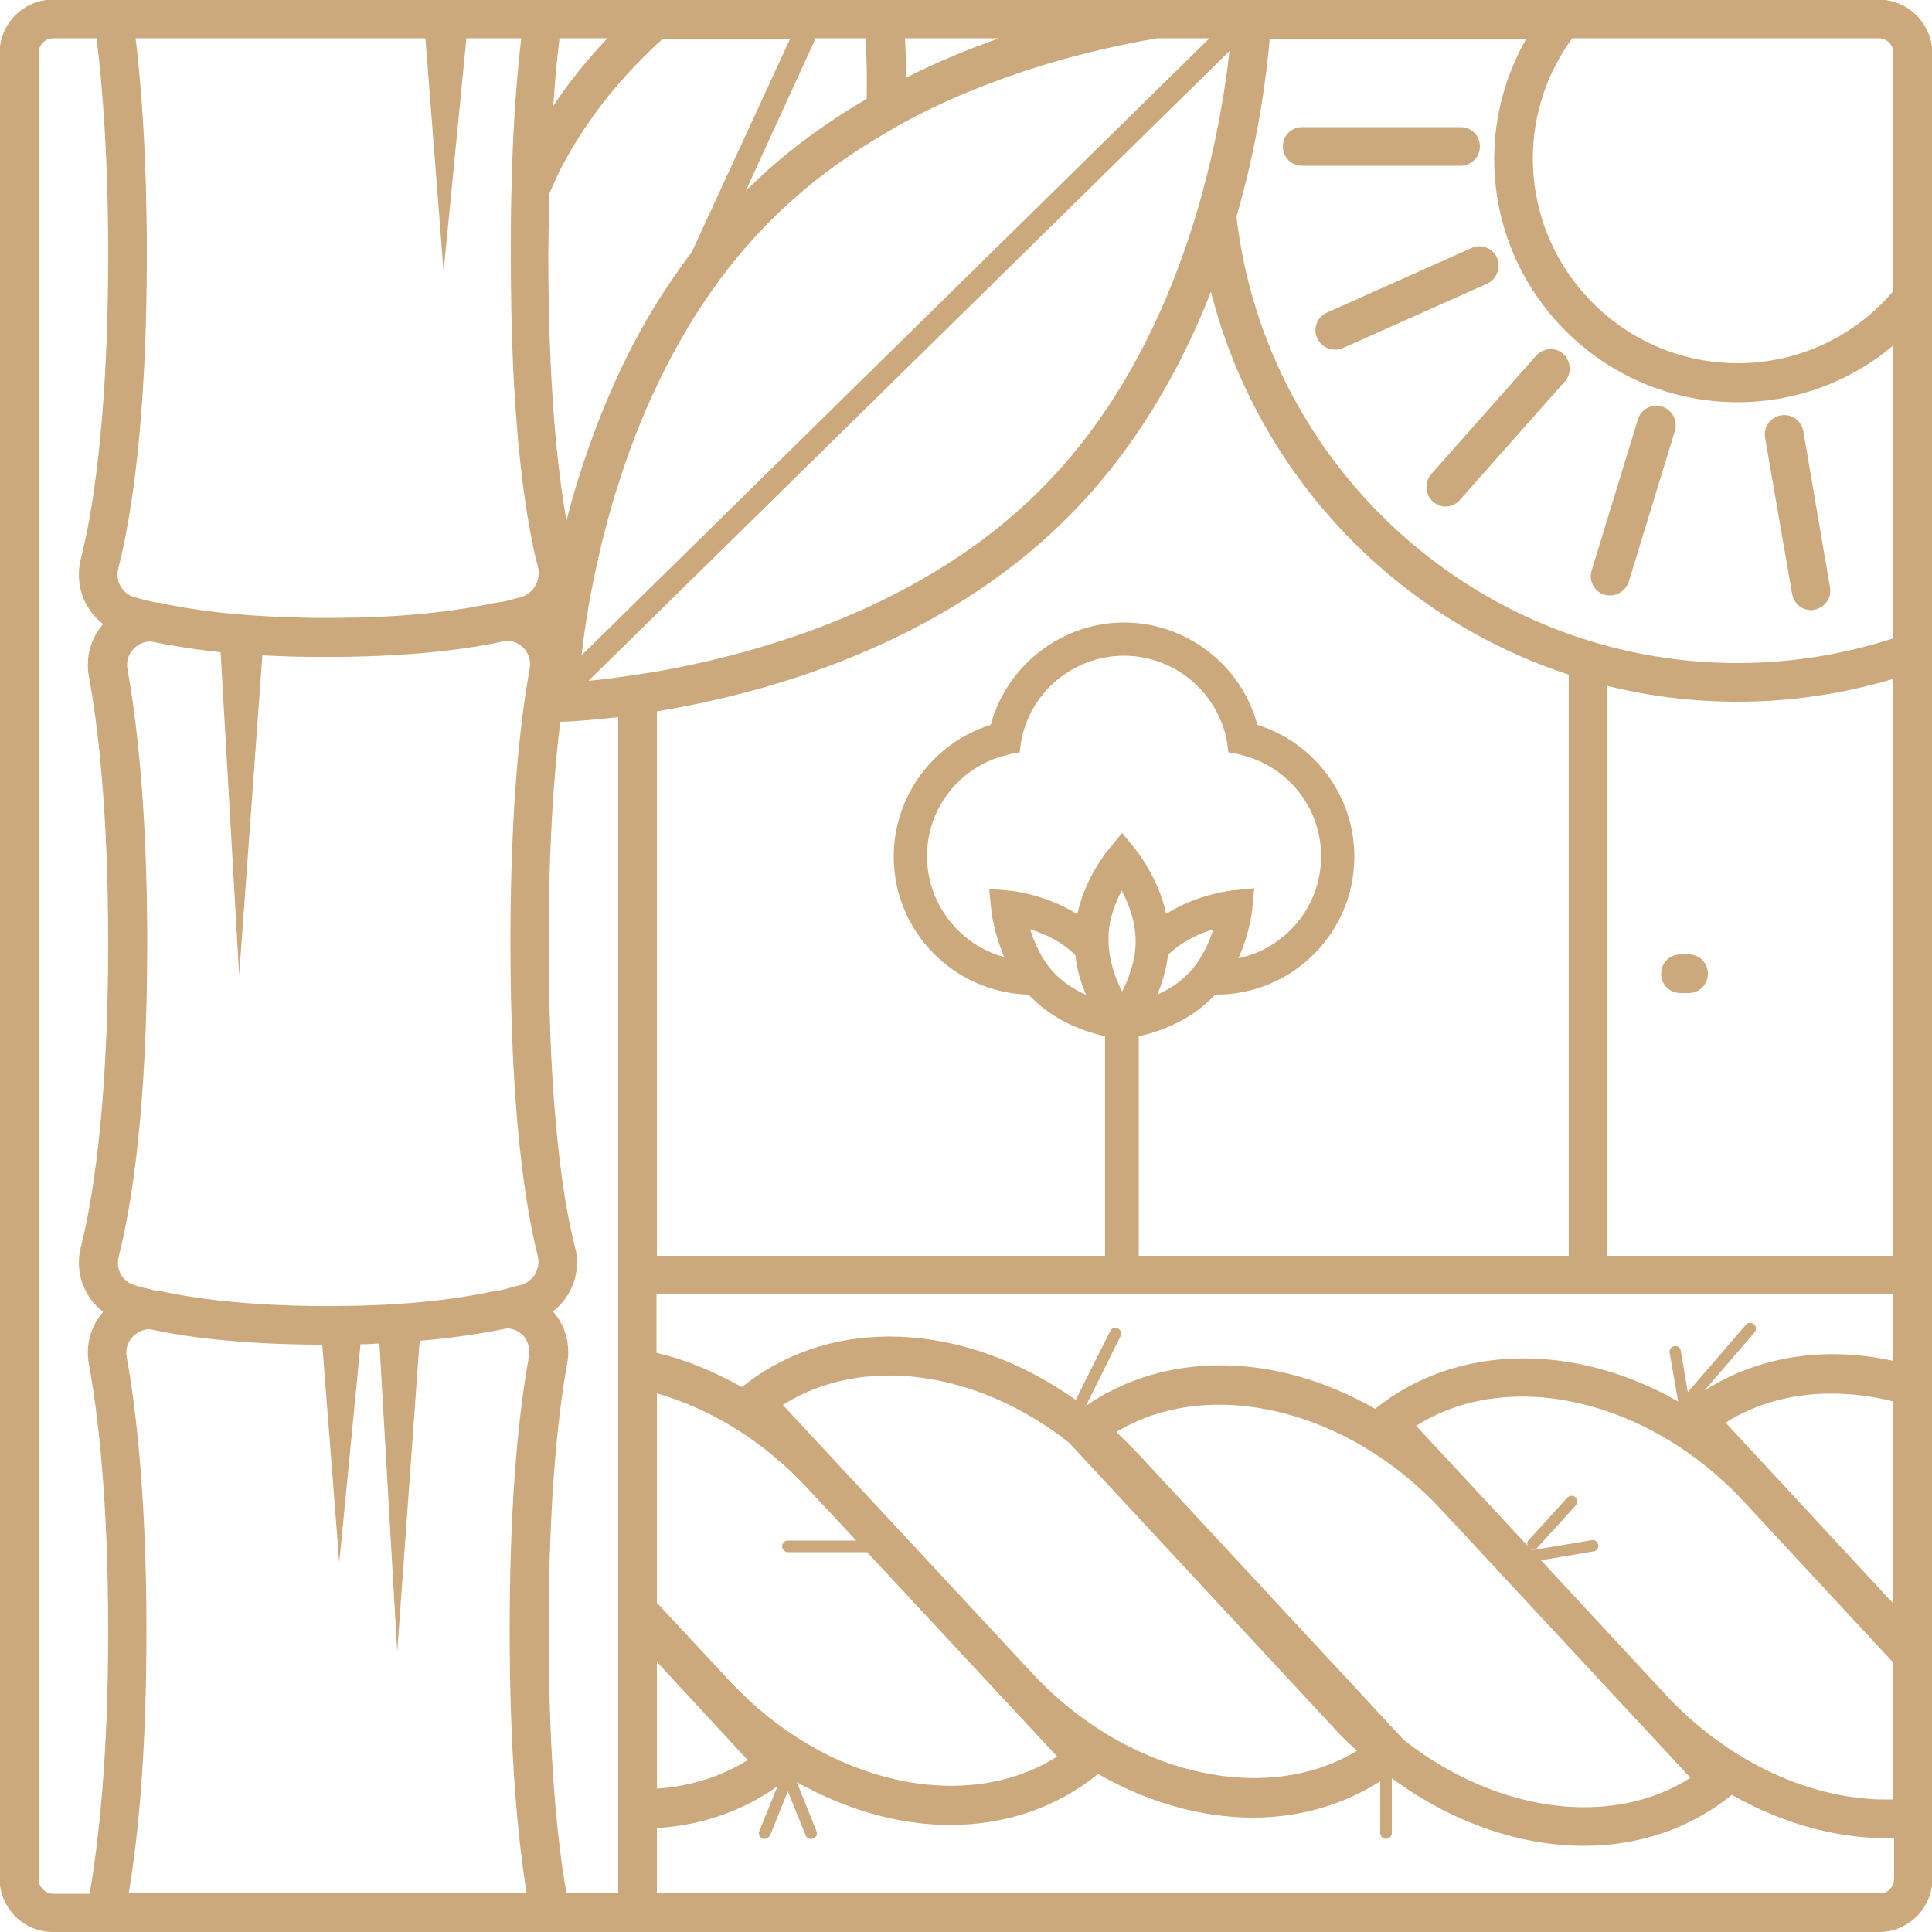 <?xml version="1.0" encoding="UTF-8"?>
<!-- Generator: Adobe Illustrator 28.1.0, SVG Export Plug-In . SVG Version: 6.00 Build 0)  -->
<svg xmlns="http://www.w3.org/2000/svg" xmlns:xlink="http://www.w3.org/1999/xlink" version="1.1" id="Calque_2" x="0px" y="0px" viewBox="0 0 500 500" style="enable-background:new 0 0 500 500;" xml:space="preserve">
<style type="text/css">
	.st0{fill:#CCA87D;}
</style>
<g>
	<g>
		<path class="st0" d="M486.2-0.1H328.6h-30.7h-64.7h-10.2h-39.3h-16.1h-21.4h-10.1H33.6H23.5h-9.8C6.1-0.1-0.1,6.1-0.1,13.7v472.5    c0,7.6,6.2,13.8,13.8,13.8h7.4h10.3h107h10.3h337.6c7.6,0,13.8-6.2,13.8-13.8v-45.1v-20.5V418v-10v-2.6v-20.5V13.7    C500,6.1,493.8-0.1,486.2-0.1z M258.6,9.9c-7.9,2.8-16,6.1-24.1,10.2c0-3.5-0.1-6.9-0.3-10.2H258.6z M234.1,31.6    c23.4-12.6,47.9-18.7,65.4-21.7h13.5L150.5,169.6c0.7-6,1.8-13.8,3.8-22.7c0.9-4.3,2-8.8,3.3-13.5c0.7-2.6,1.5-5.3,2.4-8    c2.6-8.3,5.9-17,10-25.6c7.1-15,16.6-29.9,29.5-42.8c7.4-7.4,15.6-13.8,24-19.1C227,35.7,230.5,33.6,234.1,31.6z M224,9.9    c0.3,4.9,0.4,10.2,0.3,15.7c-11,6.4-21.7,14.2-31.3,23.8L211,10.1l-0.4-0.2H224z M144.8,9.9h12.4c-5,5.3-9.8,11.1-14,17.5    C143.6,20.7,144.2,14.9,144.8,9.9z M142.1,50.3c0.8-1.9,1.6-3.7,2.5-5.6c4.2-8.4,9.5-16,15.3-22.8c3.2-3.7,6.6-7.2,10-10.4    c0.6-0.5,1.1-1,1.7-1.5h32.9L179,65.3c-3.3,4.3-6.3,8.8-9.1,13.2c-3.8,6.2-7.1,12.4-10,18.7c-6,13-10.3,25.9-13.3,37.5    c-2.3-12.9-4.7-34.6-4.7-68.9C142,60.4,142,55.2,142.1,50.3z M26.7,161.5c-3.2,3.7-4.6,8.6-3.7,13.5c2.3,12.5,5,34.6,5,69    c0,44.1-4.4,68.3-7.1,78.8c-1.6,6.4,0.8,12.9,5.8,16.7c-3.2,3.7-4.6,8.6-3.7,13.5c2.3,12.5,5,34.6,5,69.1c0,32.9-2.5,54.7-4.8,68    h-9.4c-2.1,0-3.8-1.7-3.8-3.8V13.7c0-2.1,1.7-3.8,3.8-3.8h11.2c1.6,13,3,31.3,3,56c0,44.1-4.4,68.3-7.1,78.8    C19.3,151.2,21.7,157.7,26.7,161.5z M136.9,351c-3.3,18.1-5,42-5,71c0,32,2.1,53.7,4.4,68h-12.2H33.3c2.5-14.7,4.6-36.5,4.6-68    c0-35.2-2.8-57.9-5.1-70.8c-0.4-2.1,0.3-4.1,1.8-5.5c1.2-1.1,2.6-1.7,4.2-1.7c9.1,2,22.7,3.8,42.2,4c0.1,0,0.3,0,0.4,0    c0.6,0,1.3,0,2,0l4.4,56.4l5.5-56.5c1.7,0,3.3-0.1,4.9-0.2l4.6,79.8l5.8-80.5c9.4-0.8,16.8-2,22.5-3.2c1.6,0,3,0.6,4.2,1.7    C136.6,347,137.3,349,136.9,351z M134.9,332.5c-1.5,0.4-3.3,0.9-5.2,1.4c-0.7,0.1-1.4,0.2-2.1,0.3c-11.2,2.4-24.6,3.7-39.9,3.8    c-0.1,0-0.2,0-0.3,0c-1,0-2,0-3,0c-1,0-2,0-2.9,0c-0.1,0-0.2,0-0.3,0c-15-0.2-28.1-1.4-38.9-3.7c-0.7-0.2-1.4-0.3-2.1-0.3    c-2.1-0.5-3.8-0.9-5.4-1.4c-3.1-0.9-4.9-4.1-4.1-7.3c3.4-13.4,7.4-38.4,7.4-81.3c0-35.2-2.8-57.9-5.1-70.8    c-0.4-2.1,0.3-4.1,1.8-5.5c1.2-1.1,2.6-1.7,4.2-1.7c4.8,1,10.7,2,18.1,2.8l4.8,83.6l6-82.8c4.1,0.2,8.5,0.4,13.2,0.4    c0.1,0,0.3,0,0.4,0c1,0,2,0,3,0c1,0,2.1,0,3.1,0c0.1,0,0.3,0,0.4,0c19.8-0.2,33.8-2.1,43.1-4.2c1.5,0,3,0.6,4.2,1.7    c1.5,1.4,2.1,3.4,1.8,5.5c-3.3,18.1-5,42-5,71c0,44,3.9,68.4,7.1,81.2c0,0,0,0,0,0C139.9,328.3,138.1,331.6,134.9,332.5z     M134.9,154.5c-0.9,0.3-1.9,0.5-3,0.8c-0.7,0.2-1.5,0.4-2.2,0.5c-0.7,0.1-1.4,0.2-2.1,0.3c-11.2,2.4-24.6,3.7-39.9,3.8    c-0.1,0-0.2,0-0.4,0c-1,0-2,0-3,0c-1,0-2,0-2.9,0c-0.1,0-0.2,0-0.3,0c-15-0.2-28.1-1.4-38.9-3.7c-0.7-0.2-1.4-0.3-2.1-0.3    c-2.1-0.5-3.8-0.9-5.4-1.4c-3.1-0.9-4.9-4.1-4.1-7.3c3.4-13.4,7.4-38.4,7.4-81.3c0-24.3-1.3-42.7-2.9-56h75l4.7,60.4l5.9-60.4    h14.2c-1.3,11.2-2.2,24-2.5,38.2c-0.2,5.7-0.2,11.6-0.2,17.8c0,10.9,0.2,20.6,0.6,29.2c1.1,23.2,3.4,38.5,5.6,48.3    c0.3,1.3,0.6,2.5,0.9,3.6C139.9,150.3,138.1,153.5,134.9,154.5z M160,330.4v58.8v47.7V490h-13.4c-2.3-13-4.6-34.5-4.6-68    c0-35.3,2.6-57.1,4.8-69.2c0.9-4.8-0.5-9.8-3.7-13.4c4.9-3.8,7.4-10.3,5.7-16.7c-2.6-10-6.8-33.4-6.8-78.7c0-25.8,1.4-44.4,3-57.2    c1.5,0,6.9-0.3,15-1.2V330.4z M152.3,176.2l165.9-163c-2.6,23.1-12.3,77-49,113.6c-30.4,30.4-72.5,42.3-99.3,47    c-3.6,0.6-7,1.1-10,1.5C157.1,175.7,154.5,176,152.3,176.2z M266.6,240.5c3.6,1.1,8.1,3.1,11.7,6.7c0.4,3.8,1.5,7.3,2.8,10.3    c-2.7-1.2-5.4-2.9-7.8-5.2v0C269.7,248.7,267.7,244.1,266.6,240.5z M278.8,236.6c-8.3-5.2-17.1-6.1-17.6-6.1l-5.2-0.5l0.5,5.2    c0,0.3,0.6,6,3.4,12.5c-11.5-3.1-20-13.8-20-26.1c0-11.6,7.4-21.9,18.5-25.6c1.2-0.4,2.5-0.7,3.8-1l1.7-0.3l0.2-1.7    c0.2-1.3,0.4-2.6,0.8-3.8c3.3-11.5,14-19.5,26-19.5c12,0,22.6,8,26,19.5c0.4,1.2,0.6,2.5,0.8,3.8l0.2,1.7l1.7,0.3    c1.3,0.2,2.5,0.6,3.8,1c11.1,3.7,18.5,14,18.5,25.6c0,12.9-9.1,23.8-21.4,26.4c3-6.7,3.6-12.6,3.6-12.9l0.5-5.2l-5.2,0.5    c-0.4,0-9.3,0.9-17.6,6.1c-2.1-9.6-7.9-16.6-8.1-16.9l-3.3-4l-3.3,4C286.7,220,280.9,227,278.8,236.6z M314,240.5    c-1.1,3.6-3.2,8.2-6.7,11.7v0c-2.3,2.3-5.1,4-7.8,5.2c1.3-3,2.3-6.5,2.8-10.3C305.9,243.6,310.4,241.6,314,240.5z M290.3,230.5    c1.8,3.4,3.6,8,3.6,13.1c0,0.3,0,0.6,0,0.8c-0.2,4.7-1.9,9.1-3.5,12.2c-1.6-3.1-3.3-7.5-3.5-12.5l0-0.6    C286.7,238.5,288.5,233.9,290.3,230.5z M294.7,268.2c4.9-1.1,12.7-3.7,18.8-9.8c0.3-0.3,0.7-0.7,1-1c0.1,0,0.2,0,0.3,0    c19.7,0,35.7-16,35.7-35.7c0-15.7-10.3-29.5-25.1-34.1c-4.1-15.5-18.4-26.5-34.5-26.5c-16.1,0-30.4,11.1-34.5,26.5    c-14.9,4.6-25.1,18.5-25.1,34.1c0,19.3,15.5,35.2,34.9,35.7c0.3,0.4,0.7,0.7,1,1c6.1,6.1,13.9,8.7,18.8,9.8V325H170V184.1    c27.9-4.6,73.1-16.9,106.3-50.2c17.6-17.6,29.3-38.5,37.1-58.4c11.8,46.7,47.1,84.2,92.6,99.1V325H294.7V268.2z M345.3,447.3    c1.8,2,3.8,3.9,5.9,5.8c-23.9,14.5-59.8,6.1-84.1-20.1l-64.5-69.4c20.4-13,50.1-9.1,74,9.7L345.3,447.3z M288.9,370.6    c23.9-14.5,59.8-6.1,84.1,20.1l64.5,69.4c-20.4,13-50,9.1-74.1-9.7l-68.6-73.9C292.9,374.5,290.9,372.6,288.9,370.6z M209,385.2    l12.6,13.5h-17.7c-0.8,0-1.5,0.7-1.5,1.5s0.7,1.5,1.5,1.5h20.5l49.2,52.9c-24,15.2-60.2,6.9-84.8-19.6L170,414.8v-54.2    C184.3,364.7,198,373.3,209,385.2z M193.5,455.5c-6.8,4.3-14.9,6.8-23.5,7.4v-32.8L193.5,455.5z M486.7,490H170v-16.9    c11.6-0.7,22.2-4.4,31.2-10.8l-4.7,11.6c-0.3,0.8,0.1,1.6,0.8,1.9c0.2,0.1,0.4,0.1,0.6,0.1c0.6,0,1.1-0.4,1.4-0.9l4.6-11.4    l4.6,11.4c0.2,0.6,0.8,0.9,1.4,0.9c0.2,0,0.4,0,0.6-0.1c0.8-0.3,1.1-1.2,0.8-1.9l-5.1-12.7c12.8,7.2,26.5,11.1,39.7,11.1    c14.5,0,27.7-4.6,38.3-13.2c12.9,7.4,26.8,11.3,40.1,11.3c12,0,23.3-3.3,32.9-9.4v13.4c0,0.8,0.7,1.5,1.5,1.5s1.5-0.7,1.5-1.5    v-14.2c15.3,11.3,32.9,17.5,49.7,17.5c14.5,0,27.7-4.6,38.3-13.2c13.5,7.7,28.1,11.6,42,11.2v10.7C490,488.5,488.5,490,486.7,490z     M490,465.7c-20.5,0.6-42.5-9.4-59-27.2l-32.2-34.7l13.6-2.3c0.8-0.1,1.4-0.9,1.2-1.7c-0.1-0.8-0.9-1.4-1.7-1.2l-15.5,2.6    l-0.2-0.2c0.2,0.1,0.3,0.1,0.5,0.1c0.4,0,0.8-0.2,1.1-0.5l10-11c0.6-0.6,0.5-1.5-0.1-2.1c-0.6-0.6-1.5-0.5-2.1,0.1l-10,11    c-0.4,0.4-0.4,0.9-0.3,1.4l-28.8-31c24-15.2,60.2-6.9,84.8,19.6l38.6,41.6V465.7z M490,415l-43.4-46.8c11.9-7.6,27.5-9.5,43.4-5.5    V415z M490,352.2c-17.8-3.9-35-1.2-48.9,7.7l13-15.1c0.5-0.6,0.5-1.6-0.2-2.1c-0.6-0.5-1.6-0.5-2.1,0.2l-15,17.4l-1.8-10.7    c-0.1-0.8-0.9-1.4-1.7-1.2c-0.8,0.1-1.4,0.9-1.2,1.7l2.2,12.6c-27.2-15.5-57.7-14.8-78.4,1.9c-25.9-14.8-54.5-15-75.1-0.6    c0,0,0,0,0,0c0.1-0.1,0.2-0.2,0.3-0.3l8.9-17.9c0.4-0.7,0.1-1.6-0.7-2c-0.7-0.4-1.6-0.1-2,0.7l-8.9,17.8    c-29-20.5-63.3-22-86.4-3.3c-7.2-4.1-14.6-7.1-22.1-8.9V335h320V352.2z M490,325h-74V177.5c10.8,2.7,22.1,4.1,33.7,4.1    c14,0,27.5-2.1,40.3-5.9V325z M490,165.2c-12.7,4.1-26.2,6.4-40.3,6.4c-66.9,0-122.2-50.6-129.7-115.5c5.7-19.7,7.8-36.7,8.6-46.1    H395c-5.2,9.2-8.3,19.8-8.3,31.1c0,34.7,28.2,63,63,63c15.3,0,29.4-5.5,40.3-14.7V165.2z M490,75.3C480.3,86.8,465.8,94,449.7,94    c-29.2,0-53-23.8-53-53c0-11.6,3.8-22.4,10.2-31.1h79.3c2.1,0,3.8,1.7,3.8,3.8V75.3z"></path>
		<path class="st0" d="M437,247h-2.1c-2.8,0-5,2.2-5,5c0,2.8,2.2,5,5,5h2.1c2.8,0,5-2.2,5-5C442,249.2,439.8,247,437,247z"></path>
		<path class="st0" d="M383,37.9c0-2.8-2.2-5-5-5h-41c-2.8,0-5,2.2-5,5c0,2.8,2.2,5,5,5h41C380.7,42.9,383,40.7,383,37.9z"></path>
		<path class="st0" d="M387.4,66.7c-1.1-2.5-4.1-3.7-6.6-2.5l-37.4,16.7c-2.5,1.1-3.7,4.1-2.5,6.6c0.8,1.9,2.7,3,4.6,3    c0.7,0,1.4-0.1,2-0.4l37.4-16.7C387.4,72.2,388.5,69.2,387.4,66.7z"></path>
		<path class="st0" d="M397.6,92l-27.2,30.7c-1.8,2.1-1.6,5.2,0.4,7.1c1,0.8,2.1,1.3,3.3,1.3c1.4,0,2.8-0.6,3.7-1.7l27.2-30.7    c1.8-2.1,1.6-5.2-0.4-7.1C402.6,89.8,399.4,90,397.6,92z"></path>
		<path class="st0" d="M430.1,105.2c-2.6-0.8-5.4,0.7-6.2,3.3l-12,39.2c-0.8,2.6,0.7,5.4,3.3,6.2c0.5,0.2,1,0.2,1.5,0.2    c2.1,0,4.1-1.4,4.8-3.5l12-39.2C434.2,108.8,432.7,106,430.1,105.2z"></path>
		<path class="st0" d="M463.8,153.7c0.4,2.4,2.5,4.2,4.9,4.2c0.3,0,0.6,0,0.8-0.1c2.7-0.5,4.6-3,4.1-5.8l-6.9-40.4    c-0.5-2.7-3-4.6-5.8-4.1c-2.7,0.5-4.6,3-4.1,5.8L463.8,153.7z"></path>
	</g>
</g>
</svg>
